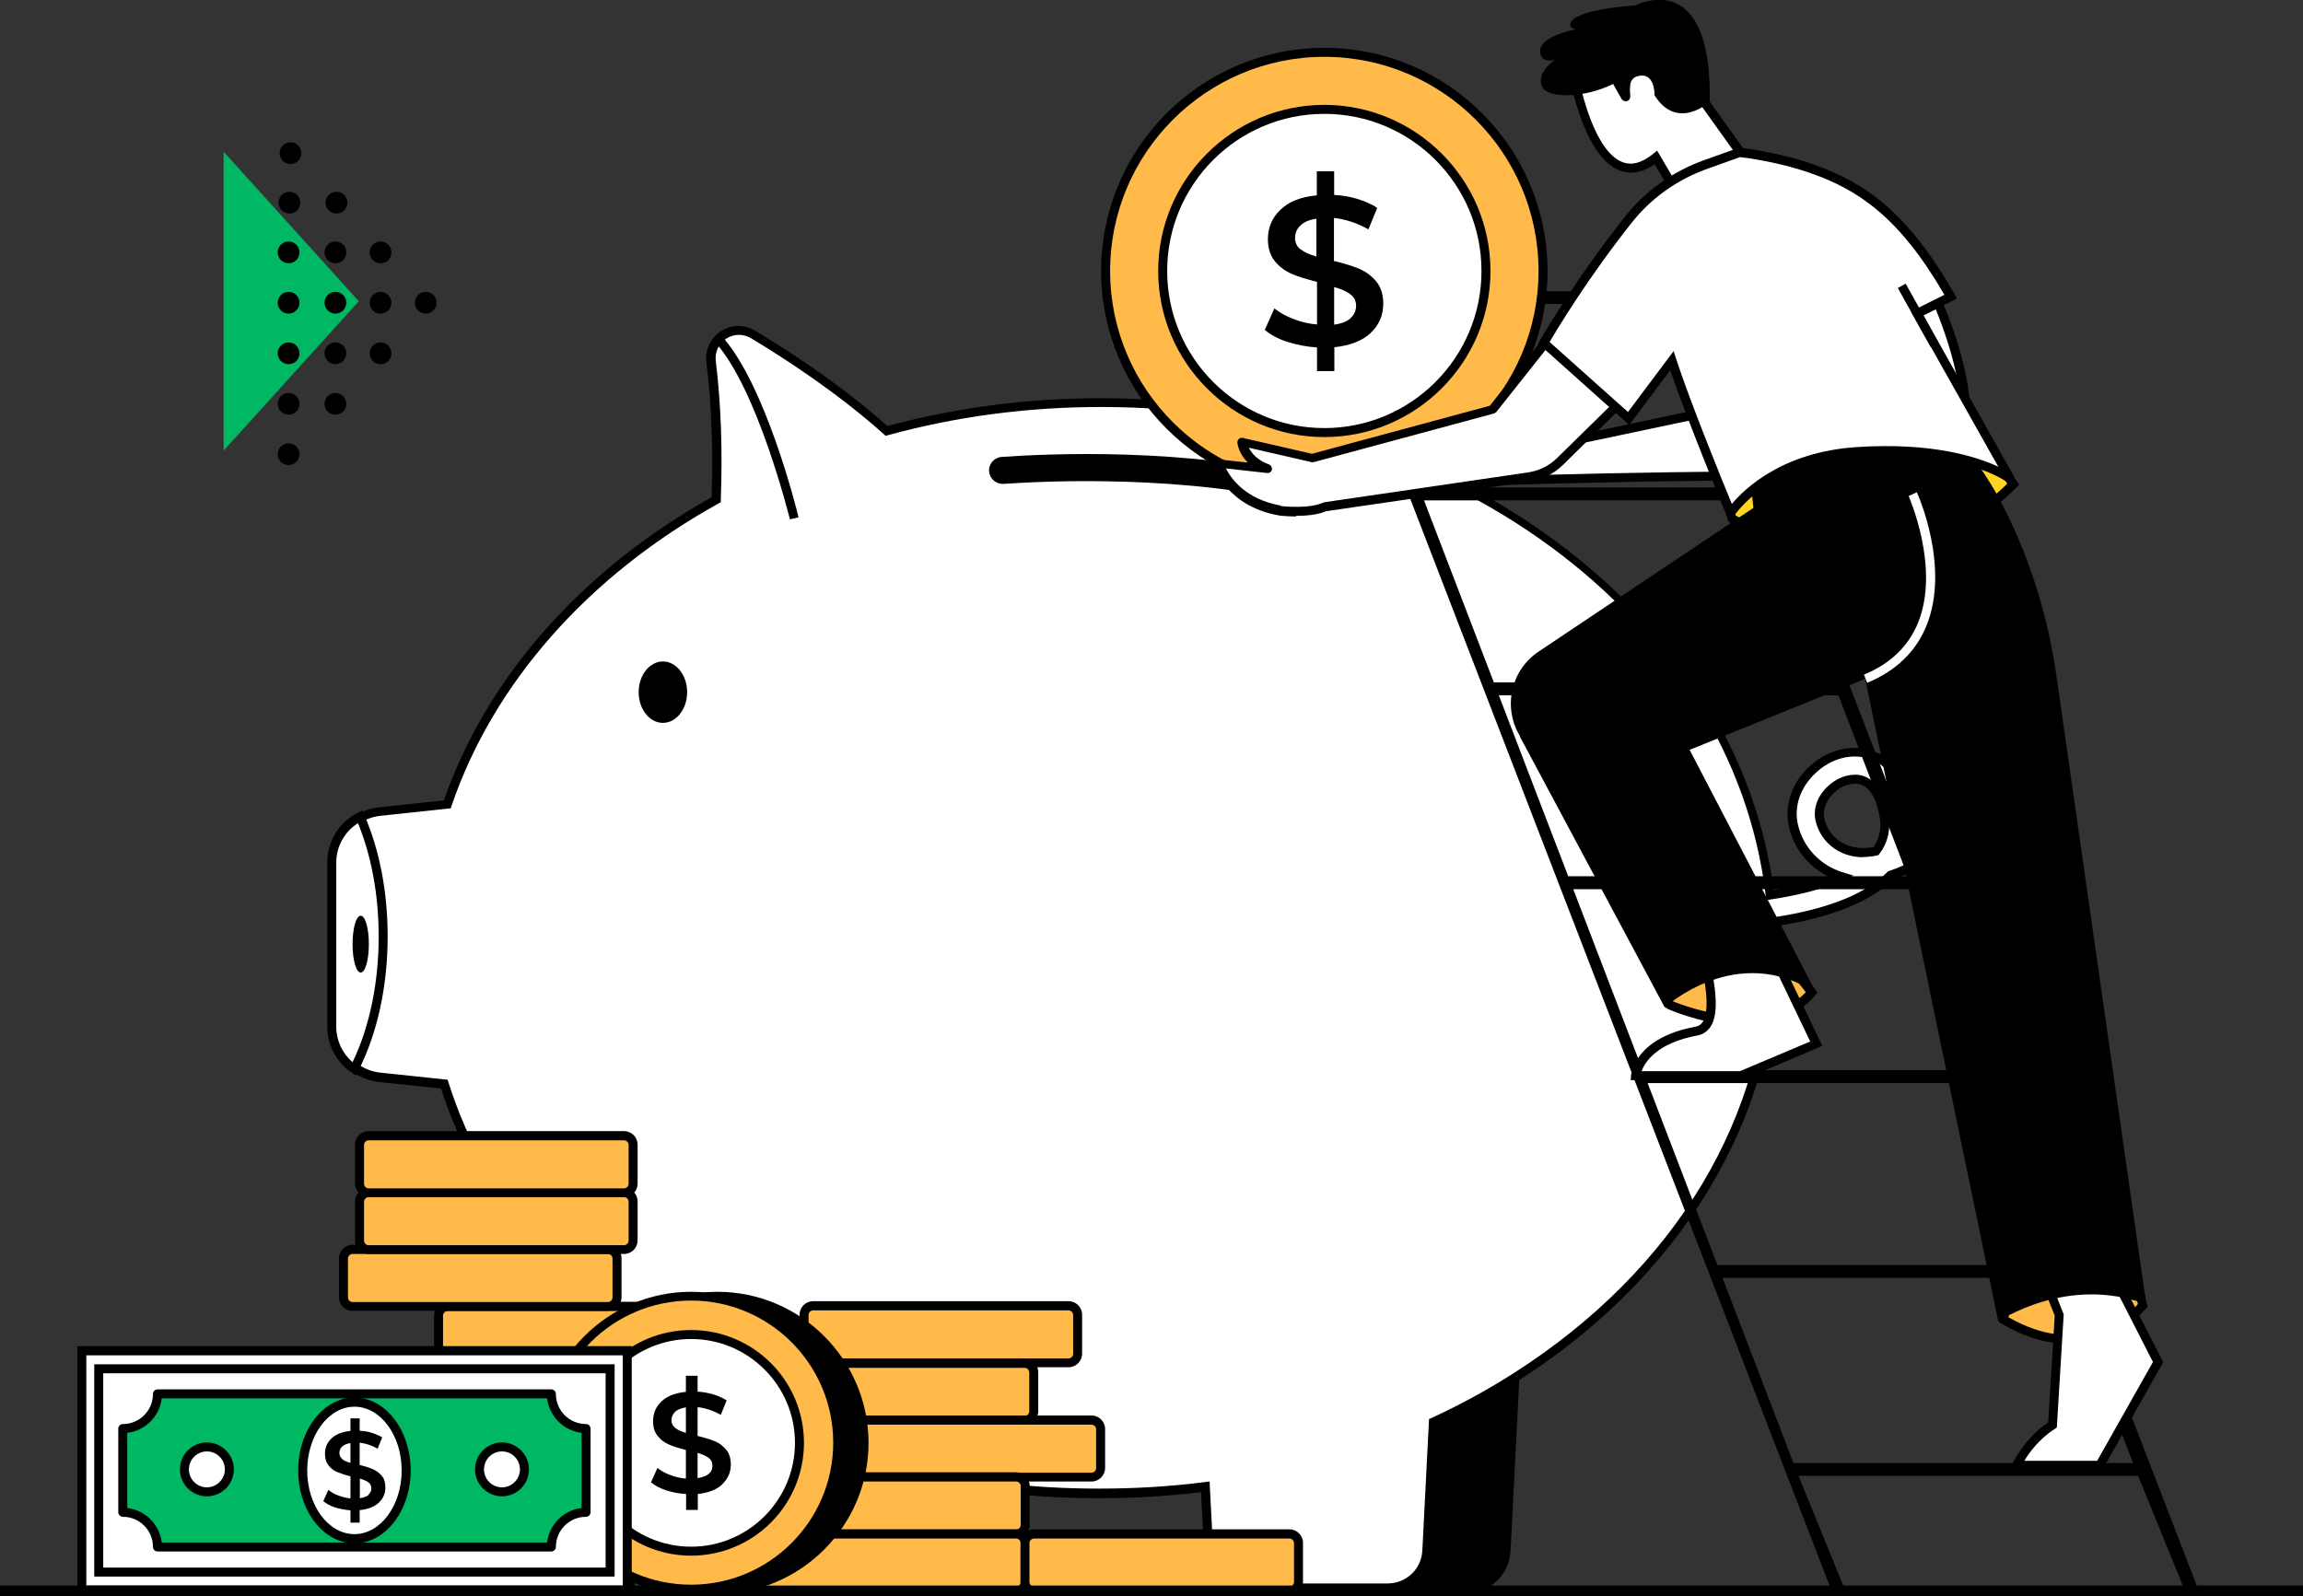 <svg xmlns="http://www.w3.org/2000/svg" id="a" viewBox="0 0 110.2 76.41"><rect x="0" y="0" width="110.2" height="76.41" fill="#333333" stroke="none"/><defs><style>.b{fill:#fff;}.c{fill:#00b764;}.d{fill:#ffd423;}.e{fill:#ffba49;}</style></defs><polygon class="c" points="10.7 7.26 10.7 21.57 17.17 14.42 10.7 7.26"></polygon><path d="m15.58,9.7c0,.29.23.52.52.52s.52-.23.52-.52-.23-.52-.52-.52-.52.23-.52.52"></path><path d="m15.53,12.08c0,.29.23.52.52.52s.52-.23.52-.52-.23-.52-.52-.52-.52.23-.52.52"></path><path d="m15.53,14.49c0,.29.23.52.52.52s.52-.23.52-.52-.23-.52-.52-.52-.52.23-.52.52"></path><path d="m15.53,16.91c0,.29.23.52.52.52s.52-.23.52-.52-.23-.52-.52-.52-.52.23-.52.52"></path><path d="m17.69,12.08c0,.29.23.52.52.52s.52-.23.52-.52-.23-.52-.52-.52-.52.23-.52.52"></path><path d="m17.69,14.49c0,.29.23.52.52.52s.52-.23.52-.52-.23-.52-.52-.52-.52.23-.52.52"></path><path d="m19.85,14.49c0,.29.23.52.52.52s.52-.23.52-.52-.23-.52-.52-.52-.52.23-.52.52"></path><path d="m17.69,16.91c0,.29.23.52.52.52s.52-.23.52-.52-.23-.52-.52-.52-.52.23-.52.52"></path><path d="m15.53,19.33c0,.29.23.52.52.52s.52-.23.52-.52-.23-.52-.52-.52-.52.23-.52.52"></path><path d="m13.33,9.7c0,.29.23.52.52.52s.52-.23.52-.52-.23-.52-.52-.52-.52.23-.52.52"></path><path d="m13.38,7.33c0,.29.23.52.52.52s.52-.23.52-.52-.23-.52-.52-.52-.52.23-.52.52"></path><path d="m13.29,12.08c0,.29.23.52.52.52s.52-.23.52-.52-.23-.52-.52-.52-.52.23-.52.52"></path><path d="m13.29,14.49c0,.29.23.52.52.52s.52-.23.52-.52-.23-.52-.52-.52-.52.23-.52.52"></path><path d="m13.29,16.91c0,.29.23.52.52.52s.52-.23.52-.52-.23-.52-.52-.52-.52.23-.52.52"></path><path d="m13.29,19.33c0,.29.23.52.52.52s.52-.23.52-.52-.23-.52-.52-.52-.52.23-.52.52"></path><path d="m13.29,21.74c0,.29.23.52.52.52s.52-.23.52-.52-.23-.52-.52-.52-.52.23-.52.52"></path><path d="m61.01,62.47l.6,11.76c.05,1,.88,1.79,1.88,1.79h6.69c1,0,1.83-.79,1.88-1.79l.6-11.76h-11.65Z"></path><path d="m70.18,76.24h-6.69c-1.12,0-2.04-.87-2.09-1.99l-.61-11.99h12.1l-.61,11.99c-.06,1.12-.98,1.99-2.09,1.99m-8.94-13.55l.59,11.54c.05.89.78,1.58,1.66,1.58h6.69c.89,0,1.62-.69,1.66-1.58l.59-11.54h-11.2Z"></path><path d="m36.42,62.47l.6,11.76c.05,1,.88,1.79,1.88,1.79h6.69c1,0,1.83-.79,1.88-1.79l.6-11.76h-11.65Z"></path><path d="m45.59,76.24h-6.69c-1.12,0-2.04-.87-2.09-1.99l-.61-11.99h12.1l-.61,11.99c-.06,1.12-.98,1.99-2.09,1.99m-8.94-13.55l.59,11.54c.05.89.78,1.58,1.66,1.58h6.69c.89,0,1.62-.69,1.66-1.58l.59-11.54h-11.2Z"></path><path class="b" d="m94.97,37.03c-.29-.19-.68-.11-.89.17-.98,1.39-1.87,2.26-2.66,2.8.05-.36.04-.74-.02-1.14-.31-1.89-1.31-2.51-1.88-2.7-.9-.31-1.97-.05-2.78.68-.82.74-1.17,1.76-.94,2.74.27,1.14,1.13,2.04,2.24,2.39-1,.44-2.23.72-3.38.89-1.57-13.23-15.3-23.57-32.02-23.57-3.59,0-7.04.48-10.26,1.36-2.21-1.97-4.64-3.57-6.39-4.61-.95-.57-2.14.2-2.01,1.3.29,2.43.31,4.8.24,6.61-6.19,3.44-10.83,8.57-12.87,14.58l-3.24.34c-.29.03-.57.11-.82.24-.81.4-1.36,1.23-1.36,2.19v7.87c0,.83.42,1.58,1.07,2.02.32.22.7.36,1.11.4l3.09.33c1.8,5.68,5.91,10.62,11.48,14.12l.42,8.22c.05,1,.88,1.79,1.88,1.79h6.69c1,0,1.83-.79,1.88-1.79l.19-3.71c2.78.63,5.71.97,8.74.97.03,0,.06,0,.09,0,.02,0,.04,0,.06,0,1.7,0,3.37-.11,5-.31l.16,3.06c.05,1,.88,1.79,1.88,1.79h6.69c1,0,1.83-.79,1.88-1.79l.31-6.16c1.4-.65,2.74-1.38,3.99-2.19,7.46-4.78,12.26-12.19,12.26-20.5,0-.42-.01-.83-.04-1.24,1.97-.29,4.35-.9,5.66-2.23.46-.14.93-.36,1.4-.65,1.14-.71,2.25-1.83,3.3-3.33.21-.3.13-.71-.18-.91m-5.23,3.74c-.44.09-.78.07-1.02.03-.83-.14-1.46-.73-1.65-1.52-.12-.51.08-1.06.55-1.48.34-.31.75-.48,1.13-.48.13,0,.25.02.36.06.51.18.87.78,1.03,1.7.11.65-.02,1.21-.39,1.69"></path><path d="m66.39,76.24h-6.69c-1.12,0-2.04-.87-2.09-1.99l-.14-2.83c-1.58.19-3.19.29-4.79.29h-.06s-.09,0-.09,0c-2.9,0-5.77-.31-8.54-.92l-.18,3.46c-.06,1.12-.98,1.99-2.09,1.99h-6.69c-1.12,0-2.04-.87-2.09-1.99l-.41-8.11c-5.59-3.54-9.64-8.52-11.43-14.04l-2.95-.31c-.43-.05-.85-.2-1.21-.44-.73-.49-1.17-1.32-1.17-2.2v-7.87c0-1,.58-1.94,1.48-2.38.28-.14.58-.22.89-.26l3.1-.33c2.04-5.87,6.58-11.02,12.81-14.51.08-2.29,0-4.46-.25-6.46-.07-.59.19-1.15.69-1.48.5-.33,1.13-.34,1.64-.03,1.66.99,4.1,2.58,6.33,4.56,3.28-.88,6.71-1.33,10.2-1.33,8.09,0,15.84,2.44,21.82,6.87,5.88,4.36,9.56,10.27,10.39,16.67,1.01-.16,1.88-.38,2.61-.65-.93-.46-1.63-1.32-1.87-2.34-.25-1.05.12-2.15,1-2.95.87-.79,2.02-1.06,3-.72.61.21,1.68.87,2.02,2.87.04.25.06.49.06.72.75-.59,1.49-1.42,2.23-2.47.27-.39.79-.49,1.18-.23.2.13.33.33.37.56.04.23,0,.46-.14.66-1.07,1.53-2.21,2.67-3.37,3.39-.46.29-.93.51-1.39.66-1.34,1.33-3.71,1.94-5.55,2.22.02.35.03.7.03,1.05,0,4.11-1.13,8.04-3.36,11.69-2.12,3.48-5.23,6.59-8.99,8.99-1.23.79-2.54,1.51-3.9,2.15l-.31,6.03c-.06,1.12-.98,1.99-2.09,1.99m-8.52-5.3l.17,3.29c.05.89.78,1.58,1.66,1.58h6.69c.89,0,1.62-.69,1.66-1.58l.32-6.29.12-.05c1.39-.64,2.72-1.37,3.97-2.17,7.73-4.95,12.16-12.35,12.16-20.32,0-.41-.01-.82-.04-1.23v-.2s.18-.03.18-.03c1.81-.26,4.24-.85,5.53-2.17l.04-.04.05-.02c.44-.14.9-.35,1.35-.63,1.11-.69,2.2-1.79,3.24-3.27.07-.1.09-.21.07-.33-.02-.12-.09-.22-.19-.28-.2-.13-.46-.08-.59.12-.89,1.27-1.8,2.23-2.71,2.86l-.41.28.07-.49c.05-.34.04-.7-.02-1.08-.3-1.79-1.21-2.36-1.73-2.54-.83-.29-1.81-.05-2.56.64-.76.69-1.09,1.63-.87,2.53.25,1.05,1.05,1.91,2.1,2.24l.55.17-.52.23c-.9.4-2.06.7-3.43.91l-.22.03-.03-.22c-1.58-13.33-15.25-23.38-31.8-23.38-3.49,0-6.92.45-10.2,1.35l-.11.03-.09-.08c-2.23-1.99-4.69-3.59-6.35-4.59-.38-.22-.82-.22-1.19.02-.36.24-.55.64-.5,1.06.25,2.05.33,4.29.24,6.65v.12s-.11.06-.11.06c-6.24,3.46-10.77,8.6-12.77,14.46l-.04.13-3.38.36c-.26.03-.51.1-.75.22-.75.37-1.24,1.15-1.24,1.99v7.87c0,.74.37,1.43.98,1.84.3.2.65.33,1.01.37l3.23.34.04.13c1.74,5.51,5.79,10.48,11.38,14l.1.06.43,8.33c.05.89.78,1.58,1.66,1.58h6.69c.89,0,1.62-.69,1.66-1.58l.2-3.97.25.06c2.82.64,5.74.96,8.69.96h.09s.06,0,.06,0c1.66,0,3.34-.1,4.97-.31l.23-.03Zm31.27-29.89c-.18,0-.33-.02-.45-.04-.91-.16-1.61-.81-1.82-1.69-.14-.59.09-1.22.61-1.69.37-.34.84-.53,1.27-.53.15,0,.3.02.43.07.59.21,1,.87,1.17,1.86.12.71-.02,1.32-.43,1.86l-.05.06-.08.02c-.24.05-.46.07-.65.07m-.39-3.51c-.33,0-.69.15-.98.42-.4.36-.58.84-.48,1.27.17.71.73,1.23,1.48,1.36.18.03.48.05.86-.01.3-.42.4-.9.3-1.46-.14-.83-.45-1.38-.88-1.53-.09-.03-.19-.05-.29-.05"></path><path d="m62.51,24.15c-5.75-1.45-12.44-1.13-14.49-.99-.35.02-.65-.23-.69-.58h0c-.04-.36.23-.68.6-.71,2.12-.15,8.91-.48,14.9,1.03.35.09.56.45.46.8-.09.34-.44.54-.78.45"></path><path d="m37.8,24.86c-.02-.06-1.57-6.34-3.62-8.52l.31-.3c2.13,2.27,3.66,8.45,3.72,8.72l-.42.1Z"></path><path d="m32.88,33.13c0,.81-.52,1.47-1.16,1.47s-1.16-.66-1.16-1.47.52-1.47,1.16-1.47,1.16.66,1.16,1.47"></path><path class="b" d="m18.34,44.83c0,2.44-.53,4.67-1.39,6.34-.65-.44-1.07-1.18-1.07-2.02v-7.87c0-.95.55-1.79,1.36-2.19.69,1.59,1.1,3.57,1.1,5.73"></path><path d="m17.03,51.48l-.2-.14c-.73-.49-1.17-1.32-1.17-2.2v-7.87c0-1,.58-1.94,1.48-2.38l.2-.1.09.21c.73,1.68,1.12,3.69,1.12,5.82,0,2.39-.5,4.67-1.41,6.44l-.11.22Zm.1-12.08c-.64.4-1.04,1.12-1.04,1.88v7.87c0,.65.29,1.27.78,1.69.81-1.67,1.25-3.8,1.25-6.01,0-1.97-.34-3.84-.99-5.43"></path><path d="m17.65,45.19c0,.75-.17,1.36-.39,1.36s-.39-.61-.39-1.36.17-1.36.39-1.36.39.61.39,1.36"></path><path d="m63.41,11.61l.9,2.33h16.25l-1.06-2.76.64-.05,25.09,65.06h-.66l-2.26-5.55h-16.25l2.26,5.55h-.66L62.8,11.74l.6-.13Zm22.41,58.42h16.25l-3.4-8.87h-16.25l3.4,8.87Zm-3.64-9.48h16.25l-3.34-8.71h-16.25l3.34,8.71Zm-3.58-9.33h16.25l-3.32-8.66h-16.25l3.32,8.66Zm-3.56-9.28h16.25l-3.32-8.66h-16.25l3.32,8.66Zm-3.56-9.28h16.25l-3.34-8.71h-16.25l3.34,8.71Zm-3.58-9.33h16.25l-3.37-8.78h-16.25l3.37,8.78Z"></path><path class="e" d="m38.92,62.5h12.22c.24,0,.43.19.43.43v1.86c0,.24-.19.43-.43.43h-12.22c-.24,0-.43-.19-.43-.43v-1.86c0-.24.19-.43.43-.43"></path><path d="m51.13,65.44h-12.22c-.36,0-.65-.29-.65-.65v-1.86c0-.36.29-.65.65-.65h12.22c.36,0,.65.29.65.65v1.86c0,.36-.29.65-.65.65m-12.22-2.72c-.12,0-.22.1-.22.22v1.86c0,.12.1.22.22.22h12.22c.12,0,.22-.1.22-.22v-1.86c0-.12-.1-.22-.22-.22h-12.22Z"></path><path class="e" d="m21.43,62.53h12.22c.24,0,.43.19.43.43v1.86c0,.24-.19.43-.43.43h-12.22c-.24,0-.43-.19-.43-.43v-1.86c0-.24.19-.43.43-.43"></path><path d="m33.64,65.47h-12.22c-.36,0-.65-.29-.65-.65v-1.86c0-.36.29-.65.65-.65h12.22c.36,0,.65.29.65.65v1.86c0,.36-.29.65-.65.65m-12.22-2.72c-.12,0-.22.1-.22.22v1.86c0,.12.1.22.22.22h12.22c.12,0,.22-.1.22-.22v-1.86c0-.12-.1-.22-.22-.22h-12.22Z"></path><path class="e" d="m16.87,59.81h12.22c.24,0,.43.19.43.43v1.86c0,.24-.19.43-.43.43h-12.22c-.24,0-.43-.19-.43-.43v-1.86c0-.24.19-.43.43-.43"></path><path d="m29.09,62.74h-12.22c-.36,0-.65-.29-.65-.65v-1.86c0-.36.29-.65.65-.65h12.22c.36,0,.65.29.65.65v1.86c0,.36-.29.65-.65.65m-12.22-2.72c-.12,0-.22.1-.22.22v1.86c0,.12.1.22.22.22h12.22c.12,0,.22-.1.22-.22v-1.86c0-.12-.1-.22-.22-.22h-12.22Z"></path><path class="e" d="m17.65,57.08h12.22c.24,0,.43.19.43.43v1.86c0,.24-.19.43-.43.43h-12.22c-.24,0-.43-.19-.43-.43v-1.86c0-.24.19-.43.43-.43"></path><path d="m29.86,60.02h-12.22c-.36,0-.65-.29-.65-.65v-1.86c0-.36.29-.65.65-.65h12.22c.36,0,.65.29.65.65v1.86c0,.36-.29.65-.65.65m-12.22-2.72c-.12,0-.22.1-.22.22v1.86c0,.12.1.22.22.22h12.22c.12,0,.22-.1.22-.22v-1.86c0-.12-.1-.22-.22-.22h-12.22Z"></path><path class="e" d="m17.65,54.36h12.22c.24,0,.43.19.43.43v1.86c0,.24-.19.43-.43.43h-12.22c-.24,0-.43-.19-.43-.43v-1.86c0-.24.19-.43.43-.43"></path><path d="m29.86,57.3h-12.22c-.36,0-.65-.29-.65-.65v-1.86c0-.36.29-.65.65-.65h12.22c.36,0,.65.29.65.65v1.86c0,.36-.29.65-.65.65m-12.22-2.72c-.12,0-.22.1-.22.22v1.86c0,.12.1.22.22.22h12.22c.12,0,.22-.1.22-.22v-1.86c0-.12-.1-.22-.22-.22h-12.22Z"></path><path class="d" d="m17.52,65.25h12.22c.24,0,.43.19.43.43v1.86c0,.24-.19.43-.43.43h-12.22c-.24,0-.43-.19-.43-.43v-1.86c0-.24.19-.43.43-.43"></path><path d="m29.74,68.19h-12.22c-.36,0-.65-.29-.65-.65v-1.86c0-.36.29-.65.65-.65h12.22c.36,0,.65.29.65.65v1.86c0,.36-.29.65-.65.65m-12.22-2.72c-.12,0-.22.1-.22.22v1.86c0,.12.1.22.22.22h12.22c.12,0,.22-.1.22-.22v-1.86c0-.12-.1-.22-.22-.22h-12.22Z"></path><path class="d" d="m17.52,67.97h12.22c.24,0,.43.19.43.43v1.86c0,.24-.19.43-.43.43h-12.22c-.24,0-.43-.19-.43-.43v-1.86c0-.24.19-.43.43-.43"></path><path d="m29.74,70.91h-12.22c-.36,0-.65-.29-.65-.65v-1.86c0-.36.29-.65.65-.65h12.22c.36,0,.65.29.65.65v1.86c0,.36-.29.65-.65.65m-12.22-2.72c-.12,0-.22.1-.22.22v1.86c0,.12.1.22.22.22h12.22c.12,0,.22-.1.22-.22v-1.86c0-.12-.1-.22-.22-.22h-12.22Z"></path><path class="d" d="m16.05,70.7h12.22c.24,0,.43.19.43.43v1.86c0,.24-.19.43-.43.43h-12.22c-.24,0-.43-.19-.43-.43v-1.86c0-.24.19-.43.43-.43"></path><path d="m28.27,73.63h-12.22c-.36,0-.65-.29-.65-.65v-1.86c0-.36.29-.65.65-.65h12.22c.36,0,.65.29.65.65v1.86c0,.36-.29.65-.65.65m-12.22-2.72c-.12,0-.22.1-.22.22v1.86c0,.12.1.22.22.22h12.22c.12,0,.22-.1.22-.22v-1.86c0-.12-.1-.22-.22-.22h-12.22Z"></path><path class="d" d="m17.52,73.42h12.22c.24,0,.43.19.43.43v1.86c0,.24-.19.43-.43.43h-12.22c-.24,0-.43-.19-.43-.43v-1.86c0-.24.19-.43.43-.43"></path><path d="m29.74,76.36h-12.22c-.36,0-.65-.29-.65-.65v-1.86c0-.36.29-.65.65-.65h12.22c.36,0,.65.29.65.65v1.86c0,.36-.29.65-.65.65m-12.22-2.72c-.12,0-.22.1-.22.22v1.86c0,.12.1.22.22.22h12.22c.12,0,.22-.1.22-.22v-1.86c0-.12-.1-.22-.22-.22h-12.22Z"></path><path class="e" d="m36.81,65.25h12.22c.24,0,.43.19.43.43v1.86c0,.24-.19.43-.43.43h-12.22c-.24,0-.43-.19-.43-.43v-1.86c0-.24.19-.43.43-.43"></path><path d="m49.03,68.19h-12.22c-.36,0-.65-.29-.65-.65v-1.86c0-.36.29-.65.65-.65h12.22c.36,0,.65.29.65.65v1.86c0,.36-.29.65-.65.65m-12.22-2.72c-.12,0-.22.1-.22.22v1.86c0,.12.1.22.22.22h12.22c.12,0,.22-.1.22-.22v-1.86c0-.12-.1-.22-.22-.22h-12.22Z"></path><path class="e" d="m40.01,67.97h12.22c.24,0,.43.19.43.43v1.86c0,.24-.19.43-.43.43h-12.22c-.24,0-.43-.19-.43-.43v-1.86c0-.24.19-.43.43-.43"></path><path d="m52.23,70.91h-12.22c-.36,0-.65-.29-.65-.65v-1.86c0-.36.29-.65.65-.65h12.22c.36,0,.65.29.65.65v1.86c0,.36-.29.65-.65.65m-12.22-2.72c-.12,0-.22.1-.22.22v1.86c0,.12.1.22.22.22h12.22c.12,0,.22-.1.22-.22v-1.86c0-.12-.1-.22-.22-.22h-12.22Z"></path><path class="e" d="m36.4,70.7h12.22c.24,0,.43.19.43.43v1.86c0,.24-.19.43-.43.43h-12.22c-.24,0-.43-.19-.43-.43v-1.86c0-.24.19-.43.43-.43"></path><path d="m48.62,73.63h-12.22c-.36,0-.65-.29-.65-.65v-1.86c0-.36.29-.65.65-.65h12.22c.36,0,.65.29.65.65v1.86c0,.36-.29.65-.65.65m-12.22-2.72c-.12,0-.22.1-.22.22v1.86c0,.12.1.22.22.22h12.22c.12,0,.22-.1.22-.22v-1.86c0-.12-.1-.22-.22-.22h-12.22Z"></path><path class="e" d="m36.4,73.42h12.22c.24,0,.43.19.43.43v1.86c0,.24-.19.43-.43.43h-12.22c-.24,0-.43-.19-.43-.43v-1.86c0-.24.19-.43.43-.43"></path><path d="m48.62,76.36h-12.22c-.36,0-.65-.29-.65-.65v-1.86c0-.36.29-.65.65-.65h12.22c.36,0,.65.29.65.65v1.86c0,.36-.29.65-.65.65m-12.22-2.72c-.12,0-.22.1-.22.22v1.86c0,.12.1.22.22.22h12.22c.12,0,.22-.1.22-.22v-1.86c0-.12-.1-.22-.22-.22h-12.22Z"></path><path class="e" d="m49.48,73.42h12.22c.24,0,.43.19.43.43v1.86c0,.24-.19.43-.43.43h-12.22c-.24,0-.43-.19-.43-.43v-1.86c0-.24.19-.43.43-.43"></path><path d="m61.7,76.36h-12.22c-.36,0-.65-.29-.65-.65v-1.86c0-.36.29-.65.65-.65h12.22c.36,0,.65.29.65.65v1.86c0,.36-.29.65-.65.65m-12.22-2.72c-.12,0-.22.1-.22.22v1.86c0,.12.1.22.22.22h12.22c.12,0,.22-.1.22-.22v-1.86c0-.12-.1-.22-.22-.22h-12.22Z"></path><path d="m41.35,69.06c0,3.88-3.14,7.02-7.02,7.02s-7.02-3.14-7.02-7.02,3.14-7.02,7.02-7.02,7.02,3.14,7.02,7.02"></path><path d="m34.33,76.29c-3.99,0-7.23-3.25-7.23-7.23s3.25-7.23,7.23-7.23,7.23,3.25,7.23,7.23-3.25,7.23-7.23,7.23m0-14.04c-3.75,0-6.8,3.05-6.8,6.8s3.05,6.8,6.8,6.8,6.8-3.05,6.8-6.8-3.05-6.8-6.8-6.8"></path><path class="e" d="m40.08,69.06c0,3.88-3.14,7.02-7.02,7.02s-7.02-3.14-7.02-7.02,3.14-7.02,7.02-7.02,7.02,3.14,7.02,7.02"></path><path d="m33.07,76.29c-3.99,0-7.23-3.25-7.23-7.23s3.25-7.23,7.23-7.23,7.23,3.25,7.23,7.23-3.25,7.23-7.23,7.23m0-14.04c-3.75,0-6.8,3.05-6.8,6.8s3.05,6.8,6.8,6.8,6.8-3.05,6.8-6.8-3.05-6.8-6.8-6.8"></path><path class="b" d="m38.25,69.06c0,2.86-2.32,5.19-5.19,5.19s-5.19-2.32-5.19-5.19,2.32-5.19,5.19-5.19,5.19,2.32,5.19,5.19"></path><path d="m33.07,74.46c-2.98,0-5.4-2.42-5.4-5.4s2.42-5.4,5.4-5.4,5.4,2.42,5.4,5.4-2.42,5.4-5.4,5.4m0-10.37c-2.74,0-4.97,2.23-4.97,4.97s2.23,4.97,4.97,4.97,4.97-2.23,4.97-4.97-2.23-4.97-4.97-4.97"></path><path d="m34.57,71.04c-.27.26-.66.41-1.18.47v.76h-.56v-.76c-.34-.02-.66-.08-.96-.18-.3-.1-.54-.23-.72-.38l.31-.69c.17.14.37.25.61.34.24.09.49.15.75.17v-1.37c-.32-.08-.59-.16-.81-.26-.22-.09-.4-.23-.54-.41-.15-.18-.22-.42-.22-.71,0-.37.13-.68.4-.94.27-.26.66-.41,1.17-.46v-.77h.56v.76c.25.01.5.06.75.13.24.07.46.17.64.29l-.28.69c-.35-.2-.71-.32-1.11-.37v1.38c.33.08.6.16.82.25.22.09.4.23.55.41.15.18.22.42.22.71,0,.37-.14.68-.41.94m-2.25-2.69c.12.09.29.17.51.23v-1.22c-.23.04-.41.11-.52.22-.11.11-.17.24-.17.4,0,.15.06.27.18.36m1.61,2.2c.12-.1.17-.23.17-.39s-.06-.28-.18-.37c-.12-.09-.3-.17-.53-.24v1.21c.24-.04.42-.11.54-.21"></path><rect class="b" x="3.91" y="64.65" width="26.1" height="11.46"></rect><path d="m30.23,76.32H3.7v-11.89h26.53v11.89Zm-26.1-.43h25.67v-11.02H4.13v11.02Z"></path><rect class="b" x="4.73" y="65.52" width="24.47" height="9.73"></rect><path d="m29.41,75.46H4.51v-10.16h24.9v10.16Zm-24.47-.43h24.04v-9.3H4.94v9.3Z"></path><path class="c" d="m28.04,72.38v-4c-.92,0-1.66-.74-1.66-1.66H7.54c0,.92-.74,1.66-1.66,1.66v4c.92,0,1.66.74,1.66,1.66h18.84c0-.92.74-1.66,1.66-1.66"></path><path d="m26.38,74.26H7.54c-.12,0-.22-.1-.22-.22,0-.8-.65-1.44-1.44-1.44-.12,0-.22-.1-.22-.22v-4c0-.12.1-.22.22-.22.8,0,1.44-.65,1.44-1.44,0-.12.1-.22.22-.22h18.84c.12,0,.22.1.22.22,0,.8.65,1.44,1.44,1.44.12,0,.22.1.22.22v4c0,.12-.1.22-.22.22-.8,0-1.44.65-1.44,1.44,0,.12-.1.22-.22.22m-18.64-.43h18.44c.1-.86.79-1.55,1.65-1.65v-3.6c-.86-.1-1.55-.79-1.65-1.65H7.74c-.1.86-.79,1.55-1.65,1.65v3.6c.86.1,1.55.79,1.65,1.65"></path><path class="b" d="m19.43,70.38c0,1.81-1.11,3.27-2.47,3.27s-2.47-1.46-2.47-3.27,1.11-3.27,2.47-3.27,2.47,1.46,2.47,3.27"></path><path d="m16.96,73.87c-1.48,0-2.69-1.56-2.69-3.49s1.21-3.49,2.69-3.49,2.69,1.56,2.69,3.49-1.21,3.49-2.69,3.49m0-6.54c-1.24,0-2.26,1.37-2.26,3.05s1.01,3.05,2.26,3.05,2.26-1.37,2.26-3.05-1.01-3.05-2.26-3.05"></path><path class="b" d="m10.97,70.33c0,.59-.48,1.07-1.07,1.07s-1.07-.48-1.07-1.07.48-1.07,1.07-1.07,1.07.48,1.07,1.07"></path><path d="m9.9,71.62c-.71,0-1.29-.58-1.29-1.29s.58-1.29,1.29-1.29,1.29.58,1.29,1.29-.58,1.29-1.29,1.29m0-2.15c-.47,0-.86.38-.86.86s.39.86.86.86.86-.39.86-.86-.38-.86-.86-.86"></path><path class="b" d="m25.1,70.33c0,.59-.48,1.07-1.07,1.07s-1.07-.48-1.07-1.07.48-1.07,1.07-1.07,1.07.48,1.07,1.07"></path><path d="m24.02,71.62c-.71,0-1.29-.58-1.29-1.29s.58-1.29,1.29-1.29,1.29.58,1.29,1.29-.58,1.29-1.29,1.29m0-2.15c-.47,0-.86.38-.86.86s.39.86.86.86.86-.39.86-.86-.38-.86-.86-.86"></path><path d="m18.13,71.92c-.21.2-.52.32-.92.36v.6h-.44v-.59c-.26-.02-.51-.07-.74-.14-.23-.08-.42-.18-.56-.3l.24-.54c.13.11.29.2.48.27.19.07.38.12.58.14v-1.06c-.25-.06-.46-.13-.63-.2-.17-.07-.31-.18-.42-.32-.11-.14-.17-.32-.17-.56,0-.29.1-.53.31-.73.21-.2.51-.32.91-.36v-.6h.44v.59c.2.01.39.04.58.1.19.06.36.13.5.22l-.22.54c-.27-.16-.56-.25-.86-.29v1.07c.26.06.47.13.63.2.17.07.31.18.43.32.12.14.17.32.17.56,0,.29-.11.53-.32.73m-1.75-2.09c.09.07.22.13.4.18v-.95c-.18.03-.32.09-.4.17-.09.09-.13.19-.13.31,0,.12.05.21.14.28m1.25,1.71c.09-.08.14-.18.14-.3s-.05-.22-.14-.29c-.1-.07-.23-.13-.41-.18v.94c.19-.03.33-.08.42-.16"></path><path class="e" d="m73.83,12.97c0,5.78-4.69,10.47-10.47,10.47s-10.47-4.69-10.47-10.47,4.69-10.47,10.47-10.47,10.47,4.69,10.47,10.47"></path><path d="m63.37,23.65c-5.89,0-10.68-4.79-10.68-10.68s4.79-10.68,10.68-10.68,10.68,4.79,10.68,10.68-4.79,10.68-10.68,10.68m0-20.93c-5.65,0-10.25,4.6-10.25,10.25s4.6,10.25,10.25,10.25,10.25-4.6,10.25-10.25-4.6-10.25-10.25-10.25"></path><path class="b" d="m71.1,12.97c0,4.27-3.46,7.73-7.73,7.73s-7.73-3.46-7.73-7.73,3.46-7.73,7.73-7.73,7.73,3.46,7.73,7.73"></path><path d="m63.37,20.92c-4.38,0-7.95-3.57-7.95-7.95s3.57-7.95,7.95-7.95,7.95,3.57,7.95,7.95-3.57,7.95-7.95,7.95m0-15.47c-4.15,0-7.52,3.37-7.52,7.52s3.37,7.52,7.52,7.52,7.52-3.37,7.52-7.52-3.37-7.52-7.52-7.52"></path><path d="m65.61,15.92c-.4.38-.99.62-1.76.7v1.14h-.83v-1.13c-.5-.03-.98-.13-1.43-.27-.45-.15-.8-.34-1.07-.57l.46-1.03c.25.2.56.38.92.51.36.14.73.23,1.12.26v-2.04c-.48-.12-.88-.24-1.21-.38-.32-.14-.59-.34-.81-.61-.22-.27-.33-.62-.33-1.06,0-.55.2-1.02.6-1.4.4-.39.98-.62,1.74-.69v-1.15h.83v1.13c.38.02.75.08,1.11.19.36.11.68.25.95.43l-.42,1.03c-.52-.3-1.07-.48-1.65-.55v2.06c.49.12.89.24,1.22.38.32.14.59.34.81.61.22.27.33.62.33,1.06,0,.55-.2,1.02-.61,1.4m-3.35-4.01c.18.14.43.25.76.35v-1.81c-.35.05-.6.16-.77.33-.17.16-.25.36-.25.6,0,.22.09.4.26.54m2.4,3.28c.17-.16.26-.35.26-.58s-.09-.42-.27-.55c-.18-.14-.44-.26-.78-.35v1.8c.36-.05.63-.16.8-.32"></path><path class="b" d="m84.02,8.33l-2.77-3.87-2.58-3.21-3.38,2.28s1.07,6.32,3.95,4.01l1.34,2.28,3.43-1.49Z"></path><path d="m80.5,10.09l-1.32-2.23c-.59.4-1.15.51-1.68.3-1.73-.66-2.39-4.44-2.42-4.6l-.02-.14,3.66-2.47,2.71,3.38,2.93,4.09-3.85,1.67Zm-1.2-2.87l1.37,2.33,3.01-1.31-2.61-3.65-2.45-3.05-3.1,2.09c.13.67.78,3.62,2.12,4.13.44.17.92.04,1.46-.39l.19-.16Z"></path><path d="m73.82,4.2c-.39-.7.59-1.34.59-1.34-.39.11-.6-.03-.67-.19-.39-.9,1.65-1.26,1.65-1.26-.53-.15-.07-.52-.07-.52.6-.4,1.95-.56,2.92-.63.27-.13,3.69-1.7,3.57,4.61,0,0-1.55,1.43-2.64-.31,0,0,.04-1.18-.85-.9-.17.05-.29.21-.31.38-.03.24-.01.43,0,.55.01.09-.03.19-.11.23-.11.06-.25.02-.31-.09l-.4-.71c-1.48.72-3.1.66-3.38.17"></path><path class="e" d="m79.92,48.11c.93.39,4.77,1.75,6.76-.61l-1.25-1.6-5.95.6.32,1.33c-.03.11.02.23.13.27"></path><path d="m83.4,49.08c-1.61,0-3.11-.58-3.56-.77-.19-.08-.29-.27-.26-.47l-.36-1.52,6.32-.64,1.43,1.83-.11.13c-.93,1.1-2.22,1.44-3.45,1.44m-3.4-1.17c.45.19,4.36,1.75,6.4-.42l-1.07-1.36-5.59.57.27,1.15-.02.06s0,0,0,0"></path><path class="b" d="m92.77,14.58s3.89,8.71-1.79,8.35c-6.35-.4-20.82.12-20.82.12,0,0,1.23-1.23,2.97-1.54,1.74-.31,16.88-3.55,16.88-3.55l-1.02-3.07,3.79-.31Z"></path><path d="m69.61,23.29l.39-.39c.05-.05,1.3-1.28,3.09-1.6,1.6-.28,14.71-3.09,16.63-3.5l-1.04-3.11,4.22-.34.06.14c.1.22,2.34,5.3.75,7.59-.55.79-1.48,1.15-2.76,1.07-6.27-.4-20.66.12-20.8.12l-.55.02Zm19.66-8.21l1.01,3.04-.24.05c-.15.03-15.16,3.25-16.89,3.56-1.04.18-1.9.72-2.39,1.09,2.85-.09,14.68-.45,20.22-.1,1.12.07,1.92-.23,2.38-.88,1.31-1.89-.39-6.2-.73-7.03l-3.36.27Z"></path><path class="e" d="m102.52,62.47s-2.46,3.15-6.64.69l.04-1.51,6.37-.16.23.98Z"></path><path d="m98.98,64.32c-.91,0-1.99-.25-3.21-.97l-.11-.06.05-1.84,6.75-.17.3,1.25-.06.08s-.66.84-1.84,1.33c-.49.21-1.12.38-1.87.38m-2.88-1.27c1.63.93,3.18,1.1,4.59.5.87-.37,1.42-.92,1.6-1.13l-.17-.7-5.99.15-.03,1.18Z"></path><path class="d" d="m82.89,24.81s7.42,4.4,13.46-1.64l-2.59-3.8-11.65,1.9.78,3.54Z"></path><path d="m88.85,26.57c-.55,0-1.06-.04-1.53-.1-2.62-.35-4.47-1.43-4.55-1.47l-.08-.05-.85-3.85,12.01-1.96,2.77,4.06-.13.13c-2.57,2.57-5.38,3.25-7.65,3.25m-5.78-1.9c.38.21,2.08,1.08,4.32,1.37,3.33.44,6.25-.54,8.67-2.9l-2.41-3.53-11.29,1.84.71,3.22Z"></path><path class="b" d="m100.68,60.14l2.58,5.05-2.79,4.94h-3.97s.54-1.18,1.72-1.93l.32-5.26-.86-2.15,3.01-.64Z"></path><path d="m100.6,70.35h-4.44l.14-.3s.55-1.19,1.71-1.97l.31-5.11-.94-2.34,3.42-.73,2.71,5.3-2.91,5.15Zm-3.74-.43h3.49l2.67-4.73-2.45-4.8-2.6.56.78,1.96-.33,5.42-.09.06c-.76.48-1.24,1.15-1.47,1.54"></path><path class="b" d="m75.03,15.05l-3.62,4.57-8.63,2.33-3.37-.78s.09.88,1.21,1.29l-2.33-.26s.52,1.81,2.93,2.24c0,0,1.38.17,2.16-.17l9.76-1.43c.56-.08,1.08-.34,1.48-.73l3.95-3.88-3.54-3.19Z"></path><path d="m62.01,24.72c-.44,0-.78-.04-.81-.05,0,0,0,0-.01,0-2.52-.45-3.08-2.32-3.1-2.4-.02-.07,0-.14.04-.2.05-.05.12-.08.19-.08l1.39.15c-.45-.44-.5-.93-.5-.95,0-.07.02-.14.07-.18.05-.05.12-.06.19-.05l3.31.76,8.51-2.3,3.58-4.52s.09-.08.15-.08c.06,0,.12.01.16.05l3.54,3.19s.07.1.07.16c0,.06-.02.12-.06.16l-3.95,3.88c-.44.43-.99.7-1.6.79l-9.73,1.42c-.42.18-.98.22-1.43.22m-.75-.47c.09.01,1.35.15,2.04-.16.02,0,.04-.01.06-.02l9.76-1.43c.52-.08.99-.31,1.36-.67l3.79-3.72-3.2-2.89-3.48,4.39s-.07.06-.11.07l-8.63,2.33s-.07.01-.1,0l-3-.69c.12.25.39.59.96.8.1.04.16.15.14.25s-.13.18-.23.16l-1.97-.22c.26.51.96,1.48,2.63,1.78m10.15-4.62h0,0Z"></path><path class="b" d="m84.56,45.06l2.35,4.89-3.6,1.53h-5.04s.13-1.63,2.92-2.14c1.03-.19.73-2.1.28-3.88l3.1-.4Z"></path><path d="m83.35,51.7h-5.32l.02-.23c0-.07.18-1.8,3.09-2.33.15-.03.25-.1.34-.23.45-.71-.06-2.73-.23-3.39l-.06-.24,3.5-.45,2.51,5.23-3.85,1.64Zm-4.81-.43h4.72l3.36-1.42-2.18-4.55-2.71.35c.45,1.84.49,2.92.12,3.49-.15.23-.36.37-.62.42-1.96.36-2.52,1.28-2.68,1.71"></path><path d="m72.72,35.24l6.94,12.98s3.44-3.18,7.25-.69l-6.06-11.64,8.4-3.4,6.37,30.76s3.29-2.25,7.08-.82l-4.25-29.74c-.33-2.49-.99-4.93-2.01-7.23-.35-.78-.74-1.58-1.19-2.31-.72-1.19-1.57-2.24-2.54-2.84l-9.22.1.18,1.67.23,2.23-10.28,6.88c-1.33.89-1.72,2.67-.89,4.04"></path><path class="b" d="m77.92,20.02l-4.06-3.62s1.58-2.78,4.03-5.87c.96-1.21,2.24-2.13,3.7-2.65l1.63-.58s1.73.18,3.46.78c2.53.89,4.49,2.33,6.64,6.13l-1.6.81,4.4,7.83s-.01.04-.03.03c-.41-.28-2.57-1.55-7.26-1.24-4.33.28-6.04,2.93-6.04,2.93,0,0-2.07-5.01-2.8-7.29l-2.07,2.76Z"></path><path d="m82.76,25.01l-.16-.38s-1.86-4.51-2.68-6.91l-1.96,2.62-4.36-3.9.09-.15s1.62-2.83,4.05-5.9c.98-1.24,2.29-2.18,3.79-2.72l1.68-.6h.05c.07.01,1.78.19,3.51.8,2.42.85,4.49,2.23,6.76,6.22l.11.2-1.6.81,4.29,7.63c.05.1.04.21-.05.29-.08.07-.2.08-.29.02-.38-.25-2.49-1.51-7.13-1.2-4.17.27-5.86,2.81-5.87,2.84l-.22.35Zm-2.68-8.22l.13.4c.61,1.9,2.17,5.75,2.66,6.93.61-.73,2.43-2.49,5.97-2.72,3.63-.24,5.78.47,6.78.94l-4.18-7.43,1.6-.8c-2.16-3.73-4.13-5.03-6.42-5.83-1.52-.53-3.07-.73-3.36-.76l-1.59.57c-1.42.51-2.67,1.4-3.6,2.58-2.09,2.64-3.56,5.08-3.92,5.7l3.75,3.35,2.18-2.91Z"></path><rect x="91.57" y="13.47" width=".43" height="3.23" transform="translate(4.25 46.55) rotate(-29.1)"></rect><path class="b" d="m89.35,32.69l-.16-.4c1.27-.52,2.15-1.37,2.6-2.51,1.05-2.63-.45-6-.46-6.04l.39-.18c.07.14,1.59,3.58.47,6.37-.5,1.25-1.46,2.18-2.84,2.75"></path><rect y="75.89" width="110.2" height=".52"></rect></svg>